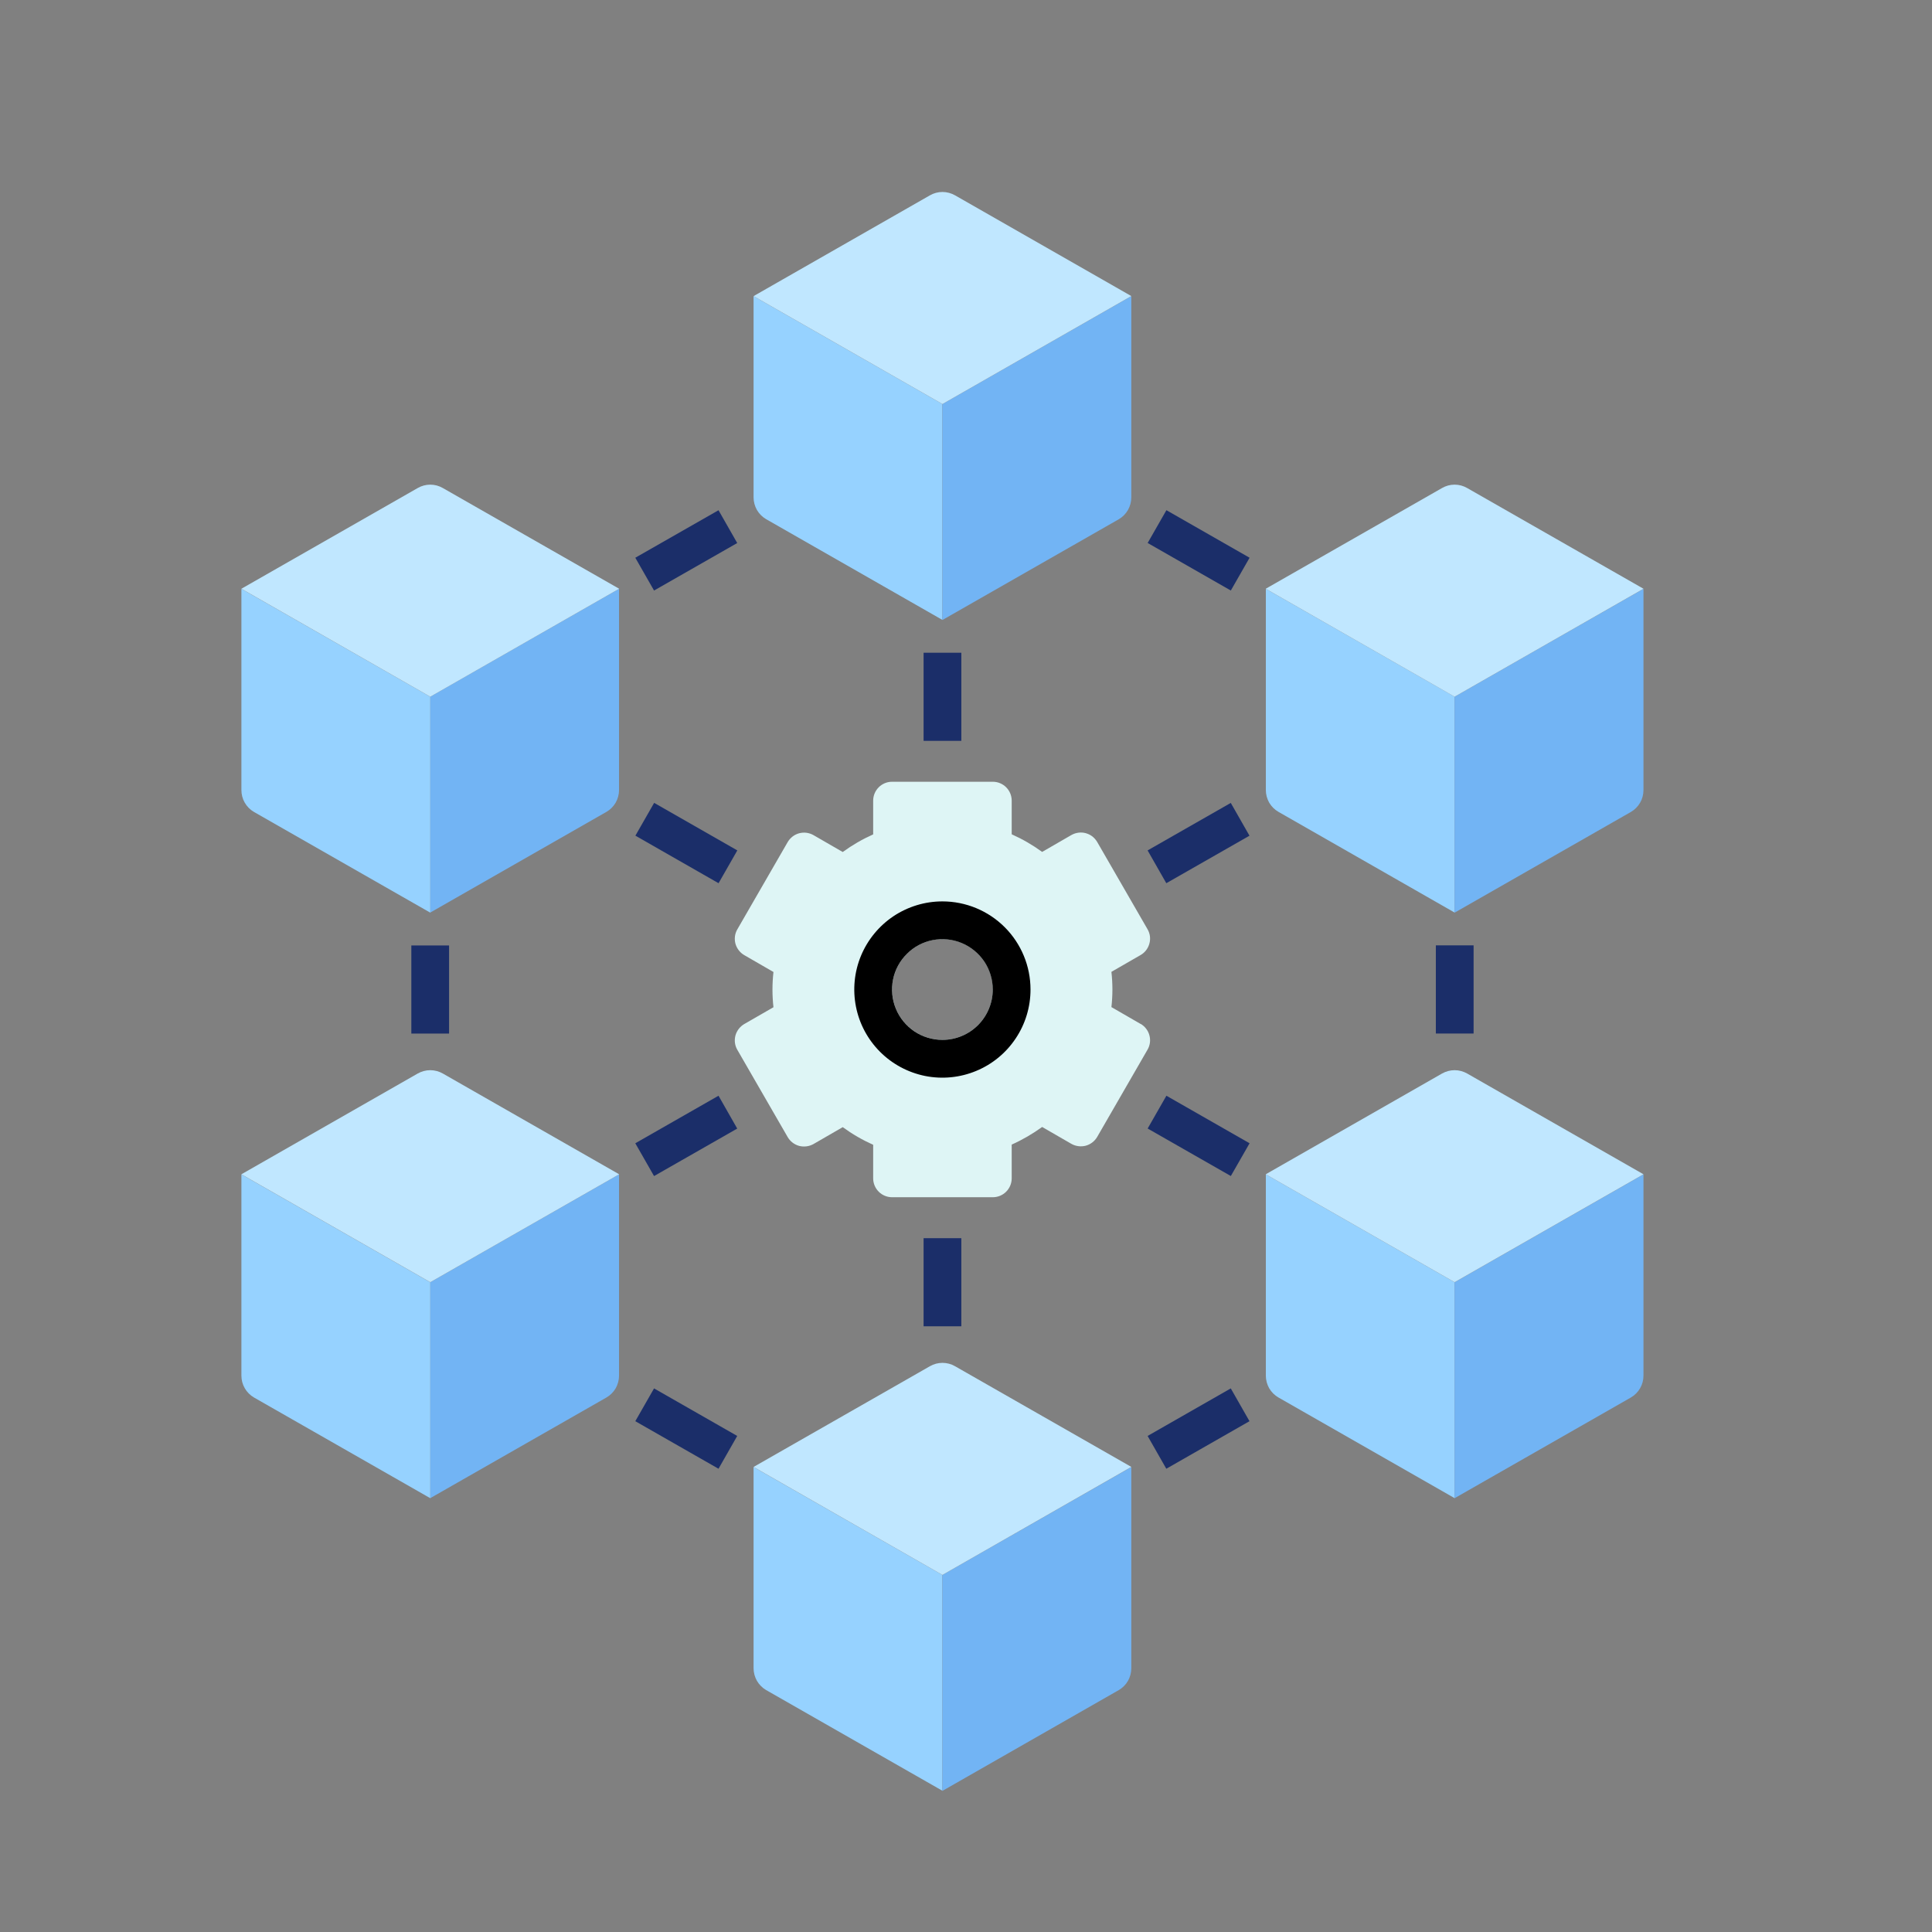 <svg width="41" height="41" viewBox="0 0 41 41" fill="none" xmlns="http://www.w3.org/2000/svg">
<rect x="0" y="0" width="41" height="41" fill="#808080" stroke="none"/>
<g clip-path="url(#clip0_490_114)">
<g clip-path="url(#clip1_490_114)">
<path d="M30.871 19.367L27.131 17.229C27.049 17.182 26.981 17.114 26.934 17.033C26.888 16.951 26.863 16.859 26.863 16.765V12.496L30.871 14.786V19.367Z" fill="#96D2FF"/>
<path d="M34.61 17.231L30.869 19.368V14.786L34.877 12.496V16.766C34.877 16.86 34.853 16.953 34.806 17.034C34.759 17.116 34.691 17.184 34.61 17.231Z" fill="#72B4F4"/>
<path d="M31.136 10.357L34.877 12.494L30.869 14.785L26.861 12.494L30.602 10.357C30.683 10.31 30.775 10.285 30.869 10.285C30.963 10.285 31.055 10.31 31.136 10.357Z" fill="#C0E7FF"/>
<path d="M20 38.003L16.259 35.866C16.178 35.819 16.11 35.751 16.063 35.669C16.017 35.588 15.992 35.495 15.992 35.401V31.133L20 33.423V38.003Z" fill="#96D2FF"/>
<path d="M23.741 35.867L20 38.005V33.423L24.008 31.133V35.403C24.008 35.497 23.983 35.59 23.937 35.671C23.89 35.753 23.822 35.82 23.741 35.867Z" fill="#72B4F4"/>
<path d="M20.267 28.993L24.008 31.13L20 33.422L15.992 31.131L19.733 28.994C19.814 28.947 19.906 28.922 20 28.922C20.094 28.922 20.186 28.946 20.267 28.993Z" fill="#C0E7FF"/>
<path d="M20 13.156L16.259 11.018C16.178 10.971 16.11 10.903 16.063 10.822C16.017 10.74 15.992 10.648 15.992 10.554V6.285L20 8.575V13.156Z" fill="#96D2FF"/>
<path d="M23.741 11.02L20 13.157V8.575L24.008 6.285V10.555C24.008 10.649 23.983 10.742 23.937 10.823C23.89 10.905 23.822 10.973 23.741 11.02Z" fill="#72B4F4"/>
<path d="M20.267 4.145L24.008 6.283L20 8.574L15.992 6.284L19.733 4.146C19.814 4.099 19.906 4.074 20 4.074C20.094 4.074 20.186 4.099 20.267 4.145Z" fill="#C0E7FF"/>
<path d="M24.354 18.047L26.119 17.039L26.516 17.735L24.751 18.743L24.354 18.047Z" fill="#1B2E69"/>
<path d="M24.354 30.473L26.119 29.464L26.516 30.16L24.751 31.169L24.354 30.473Z" fill="#1B2E69"/>
<path d="M24.355 23.949L24.753 23.253L26.518 24.262L26.12 24.957L24.355 23.949Z" fill="#1B2E69"/>
<path d="M24.355 11.523L24.753 10.827L26.518 11.836L26.12 12.532L24.355 11.523Z" fill="#1B2E69"/>
<path d="M30.871 31.794L27.131 29.657C27.049 29.61 26.981 29.542 26.934 29.461C26.888 29.379 26.863 29.287 26.863 29.193V24.922L30.871 27.212V31.794Z" fill="#96D2FF"/>
<path d="M34.61 29.657L30.869 31.794V27.212L34.877 24.922V29.192C34.877 29.286 34.853 29.379 34.806 29.46C34.759 29.542 34.691 29.61 34.61 29.657Z" fill="#72B4F4"/>
<path d="M31.136 22.782L34.877 24.92L30.869 27.21L26.861 24.92L30.602 22.782C30.683 22.736 30.775 22.711 30.869 22.711C30.963 22.711 31.055 22.736 31.136 22.782Z" fill="#C0E7FF"/>
<path d="M30.471 20.062H31.272V21.933H30.471V20.062Z" fill="#1B2E69"/>
<path d="M9.129 19.367L12.87 17.229C12.951 17.182 13.019 17.114 13.066 17.033C13.112 16.951 13.137 16.859 13.137 16.765V12.496L9.129 14.786V19.367Z" fill="#72B4F4"/>
<path d="M5.39 17.231L9.131 19.368V14.786L5.123 12.496V16.766C5.123 16.86 5.147 16.953 5.194 17.034C5.241 17.116 5.309 17.184 5.39 17.231Z" fill="#96D2FF"/>
<path d="M8.864 10.357L5.123 12.494L9.131 14.785L13.139 12.494L9.398 10.357C9.317 10.31 9.225 10.285 9.131 10.285C9.037 10.285 8.945 10.31 8.864 10.357Z" fill="#C0E7FF"/>
<path d="M13.484 17.734L13.882 17.038L15.647 18.047L15.249 18.743L13.484 17.734Z" fill="#1B2E69"/>
<path d="M13.482 30.16L13.88 29.464L15.645 30.473L15.248 31.169L13.482 30.16Z" fill="#1B2E69"/>
<path d="M13.482 24.262L15.248 23.253L15.645 23.95L13.88 24.958L13.482 24.262Z" fill="#1B2E69"/>
<path d="M13.482 11.836L15.248 10.828L15.645 11.524L13.88 12.532L13.482 11.836Z" fill="#1B2E69"/>
<path d="M9.129 31.794L12.87 29.657C12.951 29.61 13.019 29.542 13.066 29.461C13.112 29.379 13.137 29.287 13.137 29.193V24.922L9.129 27.212V31.794Z" fill="#72B4F4"/>
<path d="M5.39 29.657L9.131 31.794V27.212L5.123 24.922V29.192C5.123 29.286 5.147 29.379 5.194 29.46C5.241 29.542 5.309 29.61 5.39 29.657Z" fill="#96D2FF"/>
<path d="M8.864 22.782L5.123 24.92L9.131 27.21L13.139 24.92L9.398 22.782C9.317 22.736 9.225 22.711 9.131 22.711C9.037 22.711 8.945 22.736 8.864 22.782Z" fill="#C0E7FF"/>
<path d="M8.729 20.064H9.53V21.934H8.729V20.064ZM19.6 13.852H20.401V15.722H19.6V13.852ZM19.6 26.276H20.401V28.146H19.6V26.276Z" fill="#1B2E69"/>
<path d="M24.206 21.73L23.586 21.372C23.614 21.124 23.614 20.873 23.586 20.624L24.206 20.267C24.251 20.241 24.291 20.206 24.323 20.164C24.355 20.122 24.379 20.074 24.392 20.023C24.406 19.973 24.41 19.919 24.403 19.867C24.396 19.815 24.379 19.765 24.352 19.719L23.284 17.868C23.257 17.822 23.222 17.782 23.181 17.75C23.139 17.718 23.091 17.695 23.04 17.681C22.989 17.667 22.936 17.664 22.884 17.671C22.832 17.678 22.782 17.695 22.736 17.721L22.116 18.079C21.914 17.932 21.698 17.807 21.47 17.705V16.991C21.47 16.884 21.427 16.782 21.352 16.707C21.277 16.632 21.175 16.59 21.069 16.59H18.931C18.825 16.59 18.723 16.632 18.648 16.707C18.573 16.782 18.53 16.884 18.53 16.991V17.707C18.302 17.809 18.086 17.934 17.884 18.081L17.264 17.723C17.218 17.697 17.168 17.68 17.116 17.673C17.064 17.666 17.011 17.67 16.96 17.683C16.909 17.697 16.861 17.72 16.819 17.753C16.778 17.785 16.742 17.825 16.716 17.87L15.648 19.721C15.621 19.767 15.604 19.817 15.597 19.869C15.59 19.922 15.594 19.975 15.607 20.026C15.621 20.076 15.645 20.124 15.677 20.166C15.709 20.208 15.749 20.243 15.794 20.269L16.414 20.627C16.386 20.875 16.386 21.126 16.414 21.375L15.794 21.732C15.749 21.758 15.709 21.794 15.677 21.835C15.645 21.877 15.621 21.925 15.607 21.976C15.594 22.026 15.59 22.079 15.597 22.132C15.604 22.184 15.621 22.234 15.648 22.28L16.716 24.131C16.77 24.223 16.857 24.29 16.96 24.318C17.063 24.344 17.172 24.33 17.264 24.278L17.884 23.92C18.086 24.067 18.302 24.192 18.53 24.294V25.006C18.53 25.113 18.573 25.215 18.648 25.29C18.723 25.365 18.825 25.407 18.931 25.407H21.069C21.175 25.407 21.277 25.365 21.352 25.29C21.427 25.215 21.47 25.113 21.47 25.006V24.29C21.698 24.188 21.914 24.062 22.116 23.916L22.736 24.274C22.828 24.326 22.937 24.34 23.04 24.314C23.143 24.286 23.23 24.219 23.284 24.127L24.352 22.276C24.379 22.23 24.396 22.18 24.403 22.127C24.41 22.075 24.406 22.022 24.392 21.971C24.379 21.92 24.355 21.873 24.323 21.831C24.291 21.789 24.251 21.754 24.206 21.728V21.73ZM21.069 20.998C21.069 21.21 21.006 21.416 20.889 21.592C20.771 21.768 20.604 21.905 20.409 21.986C20.214 22.067 19.999 22.088 19.791 22.047C19.584 22.005 19.394 21.904 19.244 21.754C19.095 21.605 18.993 21.414 18.952 21.207C18.91 21 18.932 20.785 19.013 20.589C19.093 20.394 19.23 20.227 19.406 20.11C19.582 19.992 19.789 19.93 20 19.93C20.283 19.93 20.555 20.042 20.756 20.243C20.956 20.443 21.069 20.715 21.069 20.998Z" fill="#DEF5F5"/>
<path d="M19.999 19.129C19.629 19.129 19.268 19.239 18.96 19.444C18.653 19.65 18.413 19.942 18.271 20.284C18.13 20.625 18.093 21.001 18.165 21.364C18.237 21.727 18.415 22.06 18.677 22.322C18.938 22.583 19.271 22.761 19.634 22.834C19.997 22.906 20.373 22.869 20.715 22.727C21.057 22.586 21.349 22.346 21.554 22.038C21.76 21.731 21.869 21.369 21.869 20.999C21.869 20.503 21.672 20.027 21.322 19.677C20.971 19.326 20.495 19.129 19.999 19.129ZM19.999 22.068C19.788 22.068 19.581 22.005 19.405 21.888C19.23 21.77 19.093 21.604 19.012 21.408C18.931 21.213 18.91 20.998 18.951 20.791C18.992 20.583 19.094 20.393 19.244 20.244C19.393 20.094 19.583 19.992 19.791 19.951C19.998 19.91 20.213 19.931 20.408 20.012C20.604 20.093 20.77 20.23 20.888 20.405C21.005 20.581 21.068 20.788 21.068 20.999C21.068 21.283 20.955 21.555 20.755 21.755C20.555 21.955 20.283 22.068 19.999 22.068Z" fill="black"/>
</g>
</g>
<defs>
<clipPath id="clip0_490_114">
<rect width="36" height="36" fill="white" transform="translate(2 3)"/>
</clipPath>
<clipPath id="clip1_490_114">
<rect width="34.2" height="34.2" fill="white" transform="translate(2.9 3.898)"/>
</clipPath>
</defs>
</svg>
